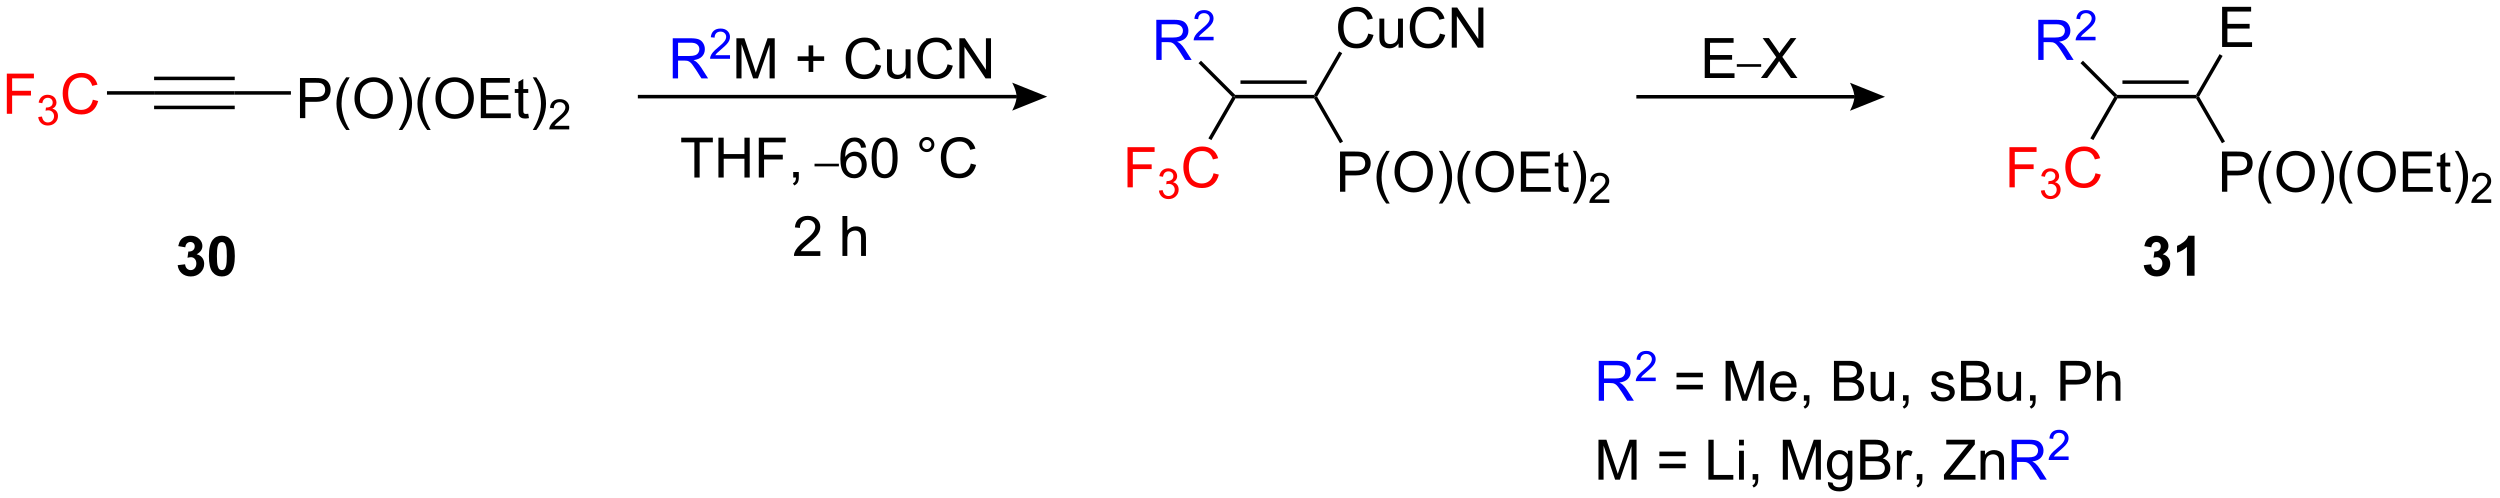 <?xml version="1.0" encoding="UTF-8"?>
<!DOCTYPE svg PUBLIC '-//W3C//DTD SVG 1.0//EN'
          'http://www.w3.org/TR/2001/REC-SVG-20010904/DTD/svg10.dtd'>
<svg stroke-dasharray="none" shape-rendering="auto" xmlns="http://www.w3.org/2000/svg" font-family="'Dialog'" text-rendering="auto" width="978" fill-opacity="1" color-interpolation="auto" color-rendering="auto" preserveAspectRatio="xMidYMid meet" font-size="12px" viewBox="0 0 978 195" fill="black" xmlns:xlink="http://www.w3.org/1999/xlink" stroke="black" image-rendering="auto" stroke-miterlimit="10" stroke-linecap="square" stroke-linejoin="miter" font-style="normal" stroke-width="1" height="195" stroke-dashoffset="0" font-weight="normal" stroke-opacity="1"
><!--Generated by the Batik Graphics2D SVG Generator--><defs id="genericDefs"
  /><g
  ><defs id="defs1"
    ><clipPath clipPathUnits="userSpaceOnUse" id="clipPath1"
      ><path d="M2.209 2.33 L368.665 2.33 L368.665 75.414 L2.209 75.414 L2.209 2.33 Z"
      /></clipPath
      ><clipPath clipPathUnits="userSpaceOnUse" id="clipPath2"
      ><path d="M4.448 28.445 L4.448 99.497 L360.714 99.497 L360.714 28.445 Z"
      /></clipPath
    ></defs
    ><g transform="scale(2.667,2.667) translate(-2.209,-2.33) matrix(1.029,0,0,1.029,-2.366,-26.929)"
    ><path d="M237.704 42.478 L268.777 42.478 L268.777 41.978 L237.704 41.978 ZM273.152 42.228 L268.152 44.228 C268.152 44.228 268.777 43.103 268.777 42.228 C268.777 41.353 268.152 40.228 268.152 40.228 Z" stroke="none" clip-path="url(#clipPath2)"
    /></g
    ><g transform="matrix(2.743,0,0,2.743,-12.201,-78.024)"
    ><path d="M247.573 39.569 L247.573 33.878 L251.688 33.878 L251.688 34.548 L248.326 34.548 L248.326 36.292 L251.476 36.292 L251.476 36.96 L248.326 36.96 L248.326 38.896 L251.82 38.896 L251.82 39.569 L247.573 39.569 Z" stroke="none" clip-path="url(#clipPath2)"
    /></g
    ><g transform="matrix(2.743,0,0,2.743,-12.201,-78.024)"
    ><path d="M252.147 37.972 L252.147 37.594 L255.621 37.594 L255.621 37.972 L252.147 37.972 Z" stroke="none" clip-path="url(#clipPath2)"
    /></g
    ><g transform="matrix(2.743,0,0,2.743,-12.201,-78.024)"
    ><path d="M255.577 39.569 L257.777 36.603 L255.836 33.878 L256.734 33.878 L257.766 35.337 Q258.087 35.79 258.224 36.036 Q258.413 35.726 258.675 35.387 L259.818 33.878 L260.639 33.878 L258.638 36.559 L260.794 39.569 L259.862 39.569 L258.429 37.537 Q258.31 37.364 258.18 37.157 Q257.991 37.467 257.909 37.584 L256.48 39.569 L255.577 39.569 Z" stroke="none" clip-path="url(#clipPath2)"
    /></g
    ><g transform="matrix(2.743,0,0,2.743,-12.201,-78.024)"
    ><path d="M26.425 41.947 L26.425 41.447 L37.925 41.447 L37.925 41.947 ZM26.425 39.877 L37.925 39.877 L37.925 39.377 L26.425 39.377 ZM26.425 44.017 L37.925 44.017 L37.925 43.517 L26.425 43.517 Z" stroke="none" clip-path="url(#clipPath2)"
    /></g
    ><g fill="red" transform="matrix(2.743,0,0,2.743,-12.201,-78.024)" stroke="red"
    ><path d="M5.42 44.672 L5.42 38.945 L9.285 38.945 L9.285 39.619 L6.178 39.619 L6.178 41.393 L8.866 41.393 L8.866 42.07 L6.178 42.07 L6.178 44.672 L5.42 44.672 Z" stroke="none" clip-path="url(#clipPath2)"
    /></g
    ><g fill="red" transform="matrix(2.743,0,0,2.743,-12.201,-78.024)" stroke="red"
    ><path d="M9.903 45.137 L10.43 45.066 Q10.522 45.516 10.739 45.713 Q10.958 45.91 11.272 45.91 Q11.643 45.91 11.899 45.652 Q12.157 45.395 12.157 45.014 Q12.157 44.65 11.919 44.416 Q11.682 44.18 11.315 44.18 Q11.167 44.18 10.944 44.238 L11.003 43.775 Q11.055 43.781 11.086 43.781 Q11.424 43.781 11.694 43.605 Q11.963 43.43 11.963 43.062 Q11.963 42.773 11.766 42.584 Q11.571 42.393 11.26 42.393 Q10.952 42.393 10.747 42.586 Q10.542 42.779 10.483 43.166 L9.956 43.072 Q10.053 42.541 10.395 42.25 Q10.739 41.959 11.249 41.959 Q11.6 41.959 11.895 42.109 Q12.192 42.26 12.348 42.522 Q12.505 42.781 12.505 43.074 Q12.505 43.353 12.354 43.582 Q12.206 43.811 11.913 43.945 Q12.294 44.033 12.505 44.311 Q12.716 44.586 12.716 45.002 Q12.716 45.565 12.305 45.957 Q11.895 46.348 11.268 46.348 Q10.704 46.348 10.329 46.012 Q9.956 45.674 9.903 45.137 Z" stroke="none" clip-path="url(#clipPath2)"
    /></g
    ><g fill="red" transform="matrix(2.743,0,0,2.743,-12.201,-78.024)" stroke="red"
    ><path d="M17.691 42.664 L18.449 42.854 Q18.212 43.789 17.592 44.281 Q16.972 44.77 16.079 44.77 Q15.152 44.77 14.571 44.393 Q13.993 44.015 13.688 43.302 Q13.386 42.586 13.386 41.765 Q13.386 40.869 13.727 40.205 Q14.071 39.539 14.701 39.192 Q15.332 38.846 16.09 38.846 Q16.949 38.846 17.535 39.283 Q18.121 39.721 18.352 40.515 L17.605 40.69 Q17.407 40.065 17.027 39.781 Q16.649 39.494 16.074 39.494 Q15.415 39.494 14.97 39.812 Q14.527 40.127 14.347 40.661 Q14.168 41.195 14.168 41.76 Q14.168 42.492 14.381 43.036 Q14.595 43.58 15.043 43.851 Q15.493 44.119 16.017 44.119 Q16.652 44.119 17.092 43.752 Q17.535 43.385 17.691 42.664 Z" stroke="none" clip-path="url(#clipPath2)"
    /></g
    ><g transform="matrix(2.743,0,0,2.743,-12.201,-78.024)"
    ><path d="M26.425 41.447 L26.425 41.947 L19.704 41.947 L19.704 41.447 Z" stroke="none" clip-path="url(#clipPath2)"
    /></g
    ><g transform="matrix(2.743,0,0,2.743,-12.201,-78.024)"
    ><path d="M47.23 45.297 L47.23 39.57 L49.392 39.57 Q49.962 39.57 50.261 39.625 Q50.683 39.695 50.967 39.893 Q51.254 40.088 51.428 40.445 Q51.603 40.799 51.603 41.226 Q51.603 41.955 51.136 42.463 Q50.673 42.968 49.457 42.968 L47.988 42.968 L47.988 45.297 L47.23 45.297 ZM47.988 42.291 L49.47 42.291 Q50.204 42.291 50.511 42.018 Q50.821 41.744 50.821 41.25 Q50.821 40.89 50.639 40.635 Q50.457 40.377 50.16 40.297 Q49.97 40.244 49.454 40.244 L47.988 40.244 L47.988 42.291 ZM53.821 46.981 Q53.238 46.247 52.834 45.263 Q52.433 44.276 52.433 43.221 Q52.433 42.291 52.735 41.44 Q53.087 40.453 53.821 39.471 L54.324 39.471 Q53.853 40.283 53.699 40.632 Q53.462 41.172 53.324 41.757 Q53.157 42.487 53.157 43.226 Q53.157 45.104 54.324 46.981 L53.821 46.981 ZM55.001 42.507 Q55.001 41.08 55.767 40.276 Q56.532 39.468 57.743 39.468 Q58.535 39.468 59.17 39.849 Q59.808 40.226 60.142 40.903 Q60.478 41.58 60.478 42.44 Q60.478 43.312 60.126 44 Q59.775 44.687 59.129 45.041 Q58.485 45.395 57.738 45.395 Q56.931 45.395 56.293 45.005 Q55.657 44.612 55.329 43.937 Q55.001 43.26 55.001 42.507 ZM55.782 42.518 Q55.782 43.554 56.337 44.151 Q56.894 44.744 57.735 44.744 Q58.59 44.744 59.142 44.143 Q59.696 43.541 59.696 42.437 Q59.696 41.737 59.459 41.216 Q59.222 40.695 58.767 40.408 Q58.313 40.119 57.746 40.119 Q56.941 40.119 56.36 40.674 Q55.782 41.226 55.782 42.518 ZM61.825 46.981 L61.32 46.981 Q62.489 45.104 62.489 43.226 Q62.489 42.492 62.32 41.768 Q62.187 41.182 61.95 40.643 Q61.797 40.291 61.32 39.471 L61.825 39.471 Q62.56 40.453 62.911 41.44 Q63.211 42.291 63.211 43.221 Q63.211 44.276 62.807 45.263 Q62.403 46.247 61.825 46.981 ZM65.372 46.981 Q64.789 46.247 64.385 45.263 Q63.984 44.276 63.984 43.221 Q63.984 42.291 64.286 41.44 Q64.638 40.453 65.372 39.471 L65.875 39.471 Q65.403 40.283 65.25 40.632 Q65.013 41.172 64.875 41.757 Q64.708 42.487 64.708 43.226 Q64.708 45.104 65.875 46.981 L65.372 46.981 ZM66.552 42.507 Q66.552 41.08 67.317 40.276 Q68.083 39.468 69.294 39.468 Q70.086 39.468 70.721 39.849 Q71.359 40.226 71.692 40.903 Q72.028 41.58 72.028 42.44 Q72.028 43.312 71.677 44 Q71.325 44.687 70.679 45.041 Q70.036 45.395 69.289 45.395 Q68.481 45.395 67.844 45.005 Q67.208 44.612 66.88 43.937 Q66.552 43.26 66.552 42.507 ZM67.333 42.518 Q67.333 43.554 67.888 44.151 Q68.445 44.744 69.286 44.744 Q70.14 44.744 70.692 44.143 Q71.247 43.541 71.247 42.437 Q71.247 41.737 71.01 41.216 Q70.773 40.695 70.317 40.408 Q69.864 40.119 69.297 40.119 Q68.492 40.119 67.911 40.674 Q67.333 41.226 67.333 42.518 ZM73.019 45.297 L73.019 39.57 L77.16 39.57 L77.16 40.244 L73.777 40.244 L73.777 42 L76.946 42 L76.946 42.672 L73.777 42.672 L73.777 44.619 L77.293 44.619 L77.293 45.297 L73.019 45.297 ZM79.785 44.666 L79.886 45.289 Q79.59 45.351 79.355 45.351 Q78.972 45.351 78.761 45.231 Q78.55 45.109 78.465 44.911 Q78.379 44.713 78.379 44.08 L78.379 41.695 L77.863 41.695 L77.863 41.148 L78.379 41.148 L78.379 40.119 L79.079 39.697 L79.079 41.148 L79.785 41.148 L79.785 41.695 L79.079 41.695 L79.079 44.119 Q79.079 44.422 79.116 44.507 Q79.152 44.593 79.235 44.645 Q79.321 44.695 79.478 44.695 Q79.595 44.695 79.785 44.666 ZM80.935 46.981 L80.429 46.981 Q81.599 45.104 81.599 43.226 Q81.599 42.492 81.429 41.768 Q81.297 41.182 81.06 40.643 Q80.906 40.291 80.429 39.471 L80.935 39.471 Q81.669 40.453 82.021 41.44 Q82.32 42.291 82.32 43.221 Q82.32 44.276 81.916 45.263 Q81.513 46.247 80.935 46.981 Z" stroke="none" clip-path="url(#clipPath2)"
    /></g
    ><g transform="matrix(2.743,0,0,2.743,-12.201,-78.024)"
    ><path d="M85.631 46.389 L85.631 46.897 L82.791 46.897 Q82.785 46.705 82.853 46.529 Q82.961 46.24 83.199 45.959 Q83.439 45.678 83.89 45.309 Q84.59 44.734 84.836 44.398 Q85.082 44.062 85.082 43.764 Q85.082 43.451 84.857 43.236 Q84.635 43.02 84.273 43.02 Q83.892 43.02 83.664 43.248 Q83.435 43.477 83.433 43.881 L82.89 43.826 Q82.947 43.219 83.31 42.902 Q83.674 42.584 84.285 42.584 Q84.904 42.584 85.263 42.928 Q85.625 43.27 85.625 43.775 Q85.625 44.033 85.519 44.283 Q85.414 44.531 85.168 44.807 Q84.924 45.082 84.355 45.562 Q83.881 45.961 83.746 46.103 Q83.611 46.246 83.523 46.389 L85.631 46.389 Z" stroke="none" clip-path="url(#clipPath2)"
    /></g
    ><g transform="matrix(2.743,0,0,2.743,-12.201,-78.024)"
    ><path d="M37.925 41.947 L37.925 41.447 L45.938 41.447 L45.938 41.947 Z" stroke="none" clip-path="url(#clipPath2)"
    /></g
    ><g transform="matrix(2.743,0,0,2.743,-12.201,-78.024)"
    ><path d="M103.477 53.769 L103.477 48.748 L101.601 48.748 L101.601 48.078 L106.112 48.078 L106.112 48.748 L104.23 48.748 L104.23 53.769 L103.477 53.769 ZM106.907 53.769 L106.907 48.078 L107.66 48.078 L107.66 50.415 L110.618 50.415 L110.618 48.078 L111.371 48.078 L111.371 53.769 L110.618 53.769 L110.618 51.085 L107.66 51.085 L107.66 53.769 L106.907 53.769 ZM112.664 53.769 L112.664 48.078 L116.505 48.078 L116.505 48.748 L113.417 48.748 L113.417 50.511 L116.088 50.511 L116.088 51.184 L113.417 51.184 L113.417 53.769 L112.664 53.769 ZM117.575 53.769 L117.575 52.972 L118.372 52.972 L118.372 53.769 Q118.372 54.209 118.216 54.478 Q118.061 54.747 117.722 54.895 L117.528 54.597 Q117.751 54.499 117.854 54.31 Q117.96 54.123 117.971 53.769 L117.575 53.769 Z" stroke="none" clip-path="url(#clipPath2)"
    /></g
    ><g transform="matrix(2.743,0,0,2.743,-12.201,-78.024)"
    ><path d="M120.615 52.172 L120.615 51.794 L124.089 51.794 L124.089 52.172 L120.615 52.172 Z" stroke="none" clip-path="url(#clipPath2)"
    /></g
    ><g transform="matrix(2.743,0,0,2.743,-12.201,-78.024)"
    ><path d="M127.958 49.47 L127.262 49.525 Q127.169 49.113 126.998 48.927 Q126.716 48.629 126.299 48.629 Q125.965 48.629 125.714 48.816 Q125.383 49.056 125.191 49.52 Q125.002 49.98 124.995 50.834 Q125.248 50.449 125.613 50.262 Q125.978 50.076 126.377 50.076 Q127.075 50.076 127.567 50.591 Q128.059 51.106 128.059 51.921 Q128.059 52.457 127.826 52.917 Q127.596 53.375 127.192 53.621 Q126.788 53.867 126.276 53.867 Q125.404 53.867 124.852 53.225 Q124.301 52.581 124.301 51.106 Q124.301 49.455 124.909 48.707 Q125.442 48.055 126.343 48.055 Q127.013 48.055 127.443 48.433 Q127.873 48.808 127.958 49.47 ZM125.103 51.924 Q125.103 52.286 125.256 52.617 Q125.411 52.946 125.686 53.119 Q125.963 53.29 126.265 53.29 Q126.708 53.29 127.026 52.933 Q127.345 52.576 127.345 51.962 Q127.345 51.372 127.029 51.033 Q126.716 50.694 126.237 50.694 Q125.763 50.694 125.432 51.033 Q125.103 51.372 125.103 51.924 ZM128.754 50.961 Q128.754 49.952 128.961 49.338 Q129.168 48.722 129.577 48.389 Q129.988 48.055 130.609 48.055 Q131.067 48.055 131.411 48.239 Q131.758 48.422 131.983 48.772 Q132.208 49.118 132.335 49.618 Q132.465 50.115 132.465 50.961 Q132.465 51.962 132.258 52.578 Q132.053 53.194 131.642 53.531 Q131.233 53.867 130.609 53.867 Q129.786 53.867 129.315 53.275 Q128.754 52.565 128.754 50.961 ZM129.47 50.961 Q129.47 52.364 129.799 52.827 Q130.128 53.29 130.609 53.29 Q131.09 53.29 131.417 52.824 Q131.745 52.358 131.745 50.961 Q131.745 49.556 131.417 49.095 Q131.09 48.632 130.601 48.632 Q130.12 48.632 129.833 49.041 Q129.47 49.561 129.47 50.961 ZM135.549 49.056 Q135.549 48.608 135.865 48.295 Q136.184 47.98 136.626 47.98 Q137.076 47.98 137.389 48.295 Q137.705 48.608 137.705 49.056 Q137.705 49.501 137.387 49.82 Q137.071 50.135 136.626 50.135 Q136.184 50.135 135.865 49.822 Q135.549 49.507 135.549 49.056 ZM135.974 49.056 Q135.974 49.328 136.165 49.52 Q136.357 49.711 136.629 49.711 Q136.898 49.711 137.089 49.52 Q137.281 49.328 137.281 49.056 Q137.281 48.785 137.089 48.593 Q136.898 48.399 136.629 48.399 Q136.357 48.399 136.165 48.593 Q135.974 48.785 135.974 49.056 ZM142.905 51.773 L143.659 51.962 Q143.423 52.892 142.807 53.381 Q142.191 53.867 141.304 53.867 Q140.382 53.867 139.805 53.492 Q139.231 53.117 138.928 52.408 Q138.628 51.696 138.628 50.881 Q138.628 49.99 138.967 49.331 Q139.308 48.668 139.935 48.324 Q140.561 47.98 141.314 47.98 Q142.168 47.98 142.75 48.414 Q143.333 48.849 143.563 49.639 L142.82 49.812 Q142.624 49.191 142.246 48.909 Q141.87 48.624 141.298 48.624 Q140.644 48.624 140.201 48.94 Q139.761 49.253 139.583 49.783 Q139.404 50.314 139.404 50.876 Q139.404 51.603 139.616 52.144 Q139.828 52.684 140.274 52.954 Q140.721 53.22 141.242 53.22 Q141.873 53.22 142.31 52.855 Q142.75 52.49 142.905 51.773 Z" stroke="none" clip-path="url(#clipPath2)"
    /></g
    ><g transform="matrix(2.743,0,0,2.743,-12.201,-78.024)"
    ><path d="M121.442 64.271 L121.442 64.944 L117.679 64.944 Q117.671 64.69 117.762 64.457 Q117.904 64.074 118.22 63.702 Q118.538 63.329 119.136 62.84 Q120.063 62.079 120.389 61.634 Q120.715 61.189 120.715 60.793 Q120.715 60.379 120.417 60.094 Q120.122 59.807 119.644 59.807 Q119.139 59.807 118.836 60.11 Q118.533 60.412 118.531 60.948 L117.811 60.876 Q117.886 60.071 118.368 59.652 Q118.849 59.23 119.659 59.23 Q120.479 59.23 120.956 59.685 Q121.434 60.138 121.434 60.808 Q121.434 61.15 121.295 61.481 Q121.155 61.81 120.829 62.175 Q120.505 62.54 119.752 63.176 Q119.123 63.704 118.945 63.893 Q118.766 64.082 118.65 64.271 L121.442 64.271 ZM124.594 64.944 L124.594 59.253 L125.293 59.253 L125.293 61.295 Q125.782 60.728 126.527 60.728 Q126.985 60.728 127.322 60.909 Q127.661 61.088 127.806 61.406 Q127.951 61.724 127.951 62.33 L127.951 64.944 L127.252 64.944 L127.252 62.33 Q127.252 61.807 127.024 61.569 Q126.799 61.328 126.382 61.328 Q126.072 61.328 125.797 61.492 Q125.526 61.652 125.409 61.929 Q125.293 62.203 125.293 62.687 L125.293 64.944 L124.594 64.944 Z" stroke="none" clip-path="url(#clipPath2)"
    /></g
    ><g transform="matrix(2.743,0,0,2.743,-12.201,-78.024)"
    ><path d="M95.415 42.478 L149.424 42.478 L149.424 41.978 L95.415 41.978 ZM153.799 42.228 L148.799 44.228 C148.799 44.228 149.424 43.103 149.424 42.228 C149.424 41.353 148.799 40.228 148.799 40.228 Z" stroke="none" clip-path="url(#clipPath2)"
    /></g
    ><g fill="blue" transform="matrix(2.743,0,0,2.743,-12.201,-78.024)" stroke="blue"
    ><path d="M100.393 39.629 L100.393 33.902 L102.932 33.902 Q103.698 33.902 104.096 34.056 Q104.494 34.209 104.731 34.6 Q104.971 34.99 104.971 35.464 Q104.971 36.074 104.575 36.493 Q104.182 36.91 103.356 37.022 Q103.658 37.168 103.815 37.308 Q104.145 37.613 104.442 38.069 L105.44 39.629 L104.487 39.629 L103.729 38.436 Q103.395 37.92 103.179 37.647 Q102.966 37.373 102.796 37.264 Q102.627 37.154 102.45 37.113 Q102.323 37.084 102.028 37.084 L101.151 37.084 L101.151 39.629 L100.393 39.629 ZM101.151 36.428 L102.778 36.428 Q103.299 36.428 103.591 36.321 Q103.885 36.214 104.036 35.977 Q104.19 35.74 104.19 35.464 Q104.19 35.058 103.893 34.798 Q103.599 34.535 102.963 34.535 L101.151 34.535 L101.151 36.428 Z" stroke="none" clip-path="url(#clipPath2)"
    /></g
    ><g fill="blue" transform="matrix(2.743,0,0,2.743,-12.201,-78.024)" stroke="blue"
    ><path d="M108.561 36.321 L108.561 36.828 L105.722 36.828 Q105.716 36.637 105.784 36.461 Q105.892 36.172 106.13 35.891 Q106.37 35.61 106.821 35.241 Q107.52 34.666 107.767 34.331 Q108.013 33.995 108.013 33.696 Q108.013 33.383 107.788 33.168 Q107.565 32.952 107.204 32.952 Q106.823 32.952 106.595 33.18 Q106.366 33.409 106.364 33.813 L105.821 33.758 Q105.878 33.151 106.241 32.834 Q106.605 32.516 107.216 32.516 Q107.835 32.516 108.194 32.86 Q108.556 33.202 108.556 33.707 Q108.556 33.965 108.45 34.215 Q108.345 34.463 108.099 34.739 Q107.855 35.014 107.286 35.495 Q106.811 35.893 106.677 36.035 Q106.542 36.178 106.454 36.321 L108.561 36.321 Z" stroke="none" clip-path="url(#clipPath2)"
    /></g
    ><g transform="matrix(2.743,0,0,2.743,-12.201,-78.024)"
    ><path d="M109.471 39.629 L109.471 33.902 L110.611 33.902 L111.968 37.957 Q112.156 38.522 112.242 38.803 Q112.338 38.49 112.546 37.886 L113.916 33.902 L114.937 33.902 L114.937 39.629 L114.205 39.629 L114.205 34.834 L112.541 39.629 L111.859 39.629 L110.202 34.754 L110.202 39.629 L109.471 39.629 ZM119.769 38.701 L119.769 37.131 L118.209 37.131 L118.209 36.475 L119.769 36.475 L119.769 34.918 L120.433 34.918 L120.433 36.475 L121.99 36.475 L121.99 37.131 L120.433 37.131 L120.433 38.701 L119.769 38.701 ZM129.361 37.621 L130.119 37.811 Q129.882 38.746 129.262 39.238 Q128.643 39.727 127.749 39.727 Q126.822 39.727 126.242 39.35 Q125.663 38.972 125.359 38.259 Q125.057 37.543 125.057 36.722 Q125.057 35.826 125.398 35.162 Q125.742 34.496 126.372 34.149 Q127.002 33.803 127.76 33.803 Q128.619 33.803 129.205 34.24 Q129.791 34.678 130.023 35.472 L129.275 35.647 Q129.077 35.022 128.697 34.738 Q128.32 34.451 127.744 34.451 Q127.085 34.451 126.64 34.769 Q126.197 35.084 126.017 35.618 Q125.838 36.152 125.838 36.717 Q125.838 37.449 126.051 37.993 Q126.265 38.537 126.713 38.808 Q127.163 39.076 127.687 39.076 Q128.322 39.076 128.762 38.709 Q129.205 38.342 129.361 37.621 ZM133.683 39.629 L133.683 39.019 Q133.198 39.722 132.365 39.722 Q131.998 39.722 131.68 39.582 Q131.363 39.441 131.206 39.227 Q131.053 39.014 130.99 38.707 Q130.948 38.498 130.948 38.05 L130.948 35.48 L131.652 35.48 L131.652 37.779 Q131.652 38.332 131.693 38.522 Q131.761 38.8 131.975 38.959 Q132.191 39.115 132.506 39.115 Q132.823 39.115 133.1 38.954 Q133.378 38.793 133.493 38.514 Q133.607 38.233 133.607 37.701 L133.607 35.48 L134.31 35.48 L134.31 39.629 L133.683 39.629 ZM139.588 37.621 L140.346 37.811 Q140.109 38.746 139.489 39.238 Q138.869 39.727 137.976 39.727 Q137.049 39.727 136.468 39.35 Q135.89 38.972 135.585 38.259 Q135.283 37.543 135.283 36.722 Q135.283 35.826 135.624 35.162 Q135.968 34.496 136.598 34.149 Q137.228 33.803 137.986 33.803 Q138.846 33.803 139.432 34.24 Q140.018 34.678 140.249 35.472 L139.502 35.647 Q139.304 35.022 138.924 34.738 Q138.546 34.451 137.971 34.451 Q137.312 34.451 136.867 34.769 Q136.424 35.084 136.244 35.618 Q136.064 36.152 136.064 36.717 Q136.064 37.449 136.278 37.993 Q136.492 38.537 136.939 38.808 Q137.39 39.076 137.913 39.076 Q138.549 39.076 138.989 38.709 Q139.432 38.342 139.588 37.621 ZM141.271 39.629 L141.271 33.902 L142.05 33.902 L145.058 38.397 L145.058 33.902 L145.784 33.902 L145.784 39.629 L145.006 39.629 L141.998 35.129 L141.998 39.629 L141.271 39.629 Z" stroke="none" clip-path="url(#clipPath2)"
    /></g
    ><g transform="matrix(2.743,0,0,2.743,-12.201,-78.024)"
    ><path d="M180.649 42.478 L180.504 42.228 L180.608 41.978 L191.86 41.978 L192.004 42.228 L191.86 42.478 ZM181.362 40.408 L190.809 40.408 L190.809 39.908 L181.362 39.908 Z" stroke="none" clip-path="url(#clipPath2)"
    /></g
    ><g fill="blue" transform="matrix(2.743,0,0,2.743,-12.201,-78.024)" stroke="blue"
    ><path d="M169.358 36.997 L169.358 31.27 L171.897 31.27 Q172.663 31.27 173.061 31.424 Q173.46 31.577 173.697 31.968 Q173.936 32.359 173.936 32.833 Q173.936 33.442 173.541 33.861 Q173.147 34.278 172.322 34.39 Q172.624 34.536 172.78 34.676 Q173.111 34.981 173.408 35.437 L174.405 36.997 L173.452 36.997 L172.694 35.804 Q172.361 35.288 172.145 35.015 Q171.931 34.742 171.762 34.632 Q171.593 34.523 171.416 34.481 Q171.288 34.452 170.994 34.452 L170.116 34.452 L170.116 36.997 L169.358 36.997 ZM170.116 33.796 L171.744 33.796 Q172.265 33.796 172.556 33.689 Q172.851 33.583 173.001 33.346 Q173.155 33.109 173.155 32.833 Q173.155 32.426 172.858 32.166 Q172.564 31.903 171.929 31.903 L170.116 31.903 L170.116 33.796 Z" stroke="none" clip-path="url(#clipPath2)"
    /></g
    ><g fill="blue" transform="matrix(2.743,0,0,2.743,-12.201,-78.024)" stroke="blue"
    ><path d="M177.527 33.689 L177.527 34.197 L174.687 34.197 Q174.681 34.005 174.75 33.83 Q174.857 33.541 175.095 33.259 Q175.336 32.978 175.787 32.609 Q176.486 32.035 176.732 31.699 Q176.978 31.363 176.978 31.064 Q176.978 30.751 176.754 30.537 Q176.531 30.32 176.17 30.32 Q175.789 30.32 175.56 30.548 Q175.332 30.777 175.33 31.181 L174.787 31.126 Q174.843 30.519 175.207 30.203 Q175.57 29.884 176.181 29.884 Q176.8 29.884 177.16 30.228 Q177.521 30.57 177.521 31.076 Q177.521 31.333 177.416 31.583 Q177.31 31.831 177.064 32.107 Q176.82 32.382 176.252 32.863 Q175.777 33.261 175.642 33.404 Q175.507 33.546 175.42 33.689 L177.527 33.689 Z" stroke="none" clip-path="url(#clipPath2)"
    /></g
    ><g transform="matrix(2.743,0,0,2.743,-12.201,-78.024)"
    ><path d="M180.608 41.978 L180.504 42.228 L180.192 42.27 L175.379 37.456 L175.732 37.102 Z" stroke="none" clip-path="url(#clipPath2)"
    /></g
    ><g fill="red" transform="matrix(2.743,0,0,2.743,-12.201,-78.024)" stroke="red"
    ><path d="M165.25 55.163 L165.25 49.436 L169.114 49.436 L169.114 50.111 L166.007 50.111 L166.007 51.884 L168.695 51.884 L168.695 52.561 L166.007 52.561 L166.007 55.163 L165.25 55.163 Z" stroke="none" clip-path="url(#clipPath2)"
    /></g
    ><g fill="red" transform="matrix(2.743,0,0,2.743,-12.201,-78.024)" stroke="red"
    ><path d="M169.732 55.628 L170.259 55.558 Q170.351 56.007 170.568 56.204 Q170.787 56.401 171.101 56.401 Q171.472 56.401 171.728 56.144 Q171.986 55.886 171.986 55.505 Q171.986 55.142 171.748 54.907 Q171.511 54.671 171.144 54.671 Q170.996 54.671 170.773 54.73 L170.832 54.267 Q170.884 54.273 170.916 54.273 Q171.253 54.273 171.523 54.097 Q171.792 53.921 171.792 53.554 Q171.792 53.265 171.595 53.075 Q171.4 52.884 171.089 52.884 Q170.781 52.884 170.576 53.077 Q170.371 53.27 170.312 53.657 L169.785 53.563 Q169.882 53.032 170.224 52.741 Q170.568 52.45 171.078 52.45 Q171.429 52.45 171.724 52.601 Q172.021 52.751 172.177 53.013 Q172.333 53.273 172.333 53.565 Q172.333 53.845 172.183 54.073 Q172.035 54.302 171.742 54.437 Q172.123 54.524 172.333 54.802 Q172.544 55.077 172.544 55.493 Q172.544 56.056 172.134 56.448 Q171.724 56.839 171.097 56.839 Q170.533 56.839 170.158 56.503 Q169.785 56.165 169.732 55.628 Z" stroke="none" clip-path="url(#clipPath2)"
    /></g
    ><g fill="red" transform="matrix(2.743,0,0,2.743,-12.201,-78.024)" stroke="red"
    ><path d="M177.52 53.155 L178.278 53.345 Q178.041 54.28 177.421 54.772 Q176.801 55.262 175.908 55.262 Q174.981 55.262 174.4 54.884 Q173.822 54.507 173.517 53.793 Q173.215 53.077 173.215 52.257 Q173.215 51.361 173.556 50.697 Q173.9 50.03 174.53 49.684 Q175.161 49.337 175.918 49.337 Q176.778 49.337 177.364 49.775 Q177.95 50.212 178.181 51.007 L177.434 51.181 Q177.236 50.556 176.856 50.272 Q176.478 49.986 175.903 49.986 Q175.244 49.986 174.799 50.303 Q174.356 50.618 174.176 51.152 Q173.997 51.686 173.997 52.251 Q173.997 52.983 174.21 53.527 Q174.424 54.072 174.872 54.342 Q175.322 54.611 175.845 54.611 Q176.481 54.611 176.921 54.243 Q177.364 53.876 177.52 53.155 Z" stroke="none" clip-path="url(#clipPath2)"
    /></g
    ><g transform="matrix(2.743,0,0,2.743,-12.201,-78.024)"
    ><path d="M180.192 42.27 L180.504 42.228 L180.649 42.478 L177.215 48.426 L176.782 48.176 Z" stroke="none" clip-path="url(#clipPath2)"
    /></g
    ><g transform="matrix(2.743,0,0,2.743,-12.201,-78.024)"
    ><path d="M199.583 33.236 L200.34 33.426 Q200.103 34.361 199.484 34.853 Q198.864 35.343 197.97 35.343 Q197.043 35.343 196.463 34.965 Q195.885 34.588 195.58 33.874 Q195.278 33.158 195.278 32.338 Q195.278 31.442 195.619 30.778 Q195.963 30.111 196.593 29.765 Q197.223 29.419 197.981 29.419 Q198.84 29.419 199.426 29.856 Q200.012 30.294 200.244 31.088 L199.497 31.262 Q199.299 30.637 198.918 30.354 Q198.541 30.067 197.965 30.067 Q197.306 30.067 196.861 30.385 Q196.418 30.7 196.239 31.234 Q196.059 31.767 196.059 32.333 Q196.059 33.064 196.273 33.609 Q196.486 34.153 196.934 34.424 Q197.385 34.692 197.908 34.692 Q198.543 34.692 198.984 34.325 Q199.426 33.958 199.583 33.236 ZM203.904 35.244 L203.904 34.635 Q203.42 35.338 202.586 35.338 Q202.219 35.338 201.901 35.197 Q201.584 35.057 201.428 34.843 Q201.274 34.63 201.211 34.322 Q201.17 34.114 201.17 33.666 L201.17 31.096 L201.873 31.096 L201.873 33.395 Q201.873 33.947 201.915 34.137 Q201.982 34.416 202.196 34.575 Q202.412 34.731 202.727 34.731 Q203.045 34.731 203.321 34.57 Q203.599 34.408 203.714 34.13 Q203.829 33.848 203.829 33.317 L203.829 31.096 L204.532 31.096 L204.532 35.244 L203.904 35.244 ZM209.809 33.236 L210.567 33.426 Q210.33 34.361 209.71 34.853 Q209.09 35.343 208.197 35.343 Q207.27 35.343 206.689 34.965 Q206.111 34.588 205.806 33.874 Q205.504 33.158 205.504 32.338 Q205.504 31.442 205.845 30.778 Q206.189 30.111 206.82 29.765 Q207.45 29.419 208.208 29.419 Q209.067 29.419 209.653 29.856 Q210.239 30.294 210.47 31.088 L209.723 31.262 Q209.525 30.637 209.145 30.354 Q208.767 30.067 208.192 30.067 Q207.533 30.067 207.088 30.385 Q206.645 30.7 206.465 31.234 Q206.286 31.767 206.286 32.333 Q206.286 33.064 206.499 33.609 Q206.713 34.153 207.161 34.424 Q207.611 34.692 208.135 34.692 Q208.77 34.692 209.21 34.325 Q209.653 33.958 209.809 33.236 ZM211.493 35.244 L211.493 29.517 L212.271 29.517 L215.279 34.012 L215.279 29.517 L216.006 29.517 L216.006 35.244 L215.227 35.244 L212.219 30.744 L212.219 35.244 L211.493 35.244 Z" stroke="none" clip-path="url(#clipPath2)"
    /></g
    ><g transform="matrix(2.743,0,0,2.743,-12.201,-78.024)"
    ><path d="M192.293 42.228 L192.004 42.228 L191.86 41.978 L195.437 35.782 L195.87 36.032 Z" stroke="none" clip-path="url(#clipPath2)"
    /></g
    ><g transform="matrix(2.743,0,0,2.743,-12.201,-78.024)"
    ><path d="M195.559 55.788 L195.559 50.061 L197.72 50.061 Q198.291 50.061 198.59 50.116 Q199.012 50.186 199.296 50.384 Q199.583 50.579 199.757 50.936 Q199.931 51.29 199.931 51.717 Q199.931 52.447 199.465 52.954 Q199.002 53.46 197.786 53.46 L196.317 53.46 L196.317 55.788 L195.559 55.788 ZM196.317 52.782 L197.799 52.782 Q198.533 52.782 198.84 52.509 Q199.15 52.236 199.15 51.741 Q199.15 51.382 198.968 51.126 Q198.786 50.868 198.489 50.788 Q198.299 50.736 197.783 50.736 L196.317 50.736 L196.317 52.782 ZM202.15 57.473 Q201.567 56.738 201.163 55.754 Q200.762 54.767 200.762 53.712 Q200.762 52.782 201.064 51.931 Q201.416 50.944 202.15 49.962 L202.653 49.962 Q202.181 50.775 202.028 51.124 Q201.791 51.663 201.653 52.249 Q201.486 52.978 201.486 53.717 Q201.486 55.595 202.653 57.473 L202.15 57.473 ZM203.33 52.999 Q203.33 51.572 204.095 50.767 Q204.861 49.96 206.072 49.96 Q206.864 49.96 207.499 50.34 Q208.137 50.717 208.47 51.395 Q208.806 52.072 208.806 52.931 Q208.806 53.803 208.455 54.491 Q208.103 55.178 207.458 55.532 Q206.814 55.887 206.067 55.887 Q205.26 55.887 204.622 55.496 Q203.986 55.103 203.658 54.428 Q203.33 53.751 203.33 52.999 ZM204.111 53.009 Q204.111 54.045 204.666 54.642 Q205.223 55.236 206.064 55.236 Q206.918 55.236 207.47 54.634 Q208.025 54.032 208.025 52.928 Q208.025 52.228 207.788 51.707 Q207.551 51.186 207.095 50.9 Q206.642 50.611 206.075 50.611 Q205.27 50.611 204.689 51.165 Q204.111 51.717 204.111 53.009 ZM210.154 57.473 L209.649 57.473 Q210.818 55.595 210.818 53.717 Q210.818 52.983 210.649 52.259 Q210.516 51.673 210.279 51.134 Q210.125 50.782 209.649 49.962 L210.154 49.962 Q210.888 50.944 211.24 51.931 Q211.54 52.782 211.54 53.712 Q211.54 54.767 211.136 55.754 Q210.732 56.738 210.154 57.473 ZM213.701 57.473 Q213.118 56.738 212.714 55.754 Q212.313 54.767 212.313 53.712 Q212.313 52.782 212.615 51.931 Q212.967 50.944 213.701 49.962 L214.204 49.962 Q213.732 50.775 213.579 51.124 Q213.342 51.663 213.204 52.249 Q213.037 52.978 213.037 53.717 Q213.037 55.595 214.204 57.473 L213.701 57.473 ZM214.881 52.999 Q214.881 51.572 215.646 50.767 Q216.412 49.96 217.623 49.96 Q218.415 49.96 219.05 50.34 Q219.688 50.717 220.021 51.395 Q220.357 52.072 220.357 52.931 Q220.357 53.803 220.006 54.491 Q219.654 55.178 219.008 55.532 Q218.365 55.887 217.618 55.887 Q216.81 55.887 216.172 55.496 Q215.537 55.103 215.209 54.428 Q214.881 53.751 214.881 52.999 ZM215.662 53.009 Q215.662 54.045 216.217 54.642 Q216.774 55.236 217.615 55.236 Q218.469 55.236 219.021 54.634 Q219.576 54.032 219.576 52.928 Q219.576 52.228 219.339 51.707 Q219.102 51.186 218.646 50.9 Q218.193 50.611 217.625 50.611 Q216.821 50.611 216.24 51.165 Q215.662 51.717 215.662 53.009 ZM221.348 55.788 L221.348 50.061 L225.489 50.061 L225.489 50.736 L222.106 50.736 L222.106 52.491 L225.275 52.491 L225.275 53.163 L222.106 53.163 L222.106 55.111 L225.622 55.111 L225.622 55.788 L221.348 55.788 ZM228.114 55.157 L228.215 55.78 Q227.918 55.842 227.684 55.842 Q227.301 55.842 227.09 55.723 Q226.879 55.6 226.793 55.402 Q226.708 55.204 226.708 54.572 L226.708 52.186 L226.192 52.186 L226.192 51.639 L226.708 51.639 L226.708 50.611 L227.408 50.189 L227.408 51.639 L228.114 51.639 L228.114 52.186 L227.408 52.186 L227.408 54.611 Q227.408 54.913 227.445 54.999 Q227.481 55.085 227.564 55.137 Q227.65 55.186 227.806 55.186 Q227.924 55.186 228.114 55.157 ZM229.263 57.473 L228.758 57.473 Q229.928 55.595 229.928 53.717 Q229.928 52.983 229.758 52.259 Q229.625 51.673 229.388 51.134 Q229.235 50.782 228.758 49.962 L229.263 49.962 Q229.998 50.944 230.349 51.931 Q230.649 52.782 230.649 53.712 Q230.649 54.767 230.245 55.754 Q229.842 56.738 229.263 57.473 Z" stroke="none" clip-path="url(#clipPath2)"
    /></g
    ><g transform="matrix(2.743,0,0,2.743,-12.201,-78.024)"
    ><path d="M233.959 56.88 L233.959 57.388 L231.12 57.388 Q231.114 57.196 231.182 57.02 Q231.29 56.731 231.528 56.45 Q231.768 56.169 232.219 55.8 Q232.918 55.226 233.165 54.89 Q233.411 54.554 233.411 54.255 Q233.411 53.942 233.186 53.727 Q232.963 53.511 232.602 53.511 Q232.221 53.511 231.993 53.739 Q231.764 53.968 231.762 54.372 L231.219 54.317 Q231.276 53.71 231.639 53.394 Q232.002 53.075 232.614 53.075 Q233.233 53.075 233.592 53.419 Q233.954 53.761 233.954 54.267 Q233.954 54.524 233.848 54.774 Q233.743 55.023 233.497 55.298 Q233.252 55.573 232.684 56.054 Q232.209 56.452 232.075 56.595 Q231.94 56.737 231.852 56.88 L233.959 56.88 Z" stroke="none" clip-path="url(#clipPath2)"
    /></g
    ><g transform="matrix(2.743,0,0,2.743,-12.201,-78.024)"
    ><path d="M191.86 42.478 L192.004 42.228 L192.293 42.228 L195.986 48.625 L195.553 48.875 Z" stroke="none" clip-path="url(#clipPath2)"
    /></g
    ><g transform="matrix(2.743,0,0,2.743,-12.201,-78.024)"
    ><path d="M306.432 42.478 L306.287 42.228 L306.391 41.978 L317.643 41.978 L317.787 42.228 L317.643 42.478 ZM307.145 40.408 L316.592 40.408 L316.592 39.908 L307.145 39.908 Z" stroke="none" clip-path="url(#clipPath2)"
    /></g
    ><g fill="blue" transform="matrix(2.743,0,0,2.743,-12.201,-78.024)" stroke="blue"
    ><path d="M295.141 36.997 L295.141 31.27 L297.68 31.27 Q298.446 31.27 298.844 31.424 Q299.243 31.577 299.48 31.968 Q299.719 32.359 299.719 32.833 Q299.719 33.442 299.323 33.861 Q298.93 34.278 298.105 34.39 Q298.407 34.536 298.563 34.676 Q298.894 34.981 299.191 35.437 L300.188 36.997 L299.235 36.997 L298.477 35.804 Q298.144 35.288 297.928 35.015 Q297.714 34.742 297.545 34.632 Q297.375 34.523 297.198 34.481 Q297.071 34.452 296.776 34.452 L295.899 34.452 L295.899 36.997 L295.141 36.997 ZM295.899 33.796 L297.526 33.796 Q298.047 33.796 298.339 33.689 Q298.633 33.583 298.784 33.346 Q298.938 33.109 298.938 32.833 Q298.938 32.426 298.641 32.166 Q298.347 31.903 297.711 31.903 L295.899 31.903 L295.899 33.796 Z" stroke="none" clip-path="url(#clipPath2)"
    /></g
    ><g fill="blue" transform="matrix(2.743,0,0,2.743,-12.201,-78.024)" stroke="blue"
    ><path d="M303.31 33.689 L303.31 34.197 L300.47 34.197 Q300.464 34.005 300.532 33.83 Q300.64 33.541 300.878 33.259 Q301.118 32.978 301.57 32.609 Q302.269 32.035 302.515 31.699 Q302.761 31.363 302.761 31.064 Q302.761 30.751 302.536 30.537 Q302.314 30.32 301.952 30.32 Q301.572 30.32 301.343 30.548 Q301.115 30.777 301.113 31.181 L300.57 31.126 Q300.626 30.519 300.99 30.203 Q301.353 29.884 301.964 29.884 Q302.583 29.884 302.943 30.228 Q303.304 30.57 303.304 31.076 Q303.304 31.333 303.199 31.583 Q303.093 31.831 302.847 32.107 Q302.603 32.382 302.034 32.863 Q301.56 33.261 301.425 33.404 Q301.29 33.546 301.202 33.689 L303.31 33.689 Z" stroke="none" clip-path="url(#clipPath2)"
    /></g
    ><g transform="matrix(2.743,0,0,2.743,-12.201,-78.024)"
    ><path d="M306.391 41.978 L306.287 42.228 L305.975 42.27 L301.161 37.456 L301.515 37.102 Z" stroke="none" clip-path="url(#clipPath2)"
    /></g
    ><g fill="red" transform="matrix(2.743,0,0,2.743,-12.201,-78.024)" stroke="red"
    ><path d="M291.032 55.163 L291.032 49.436 L294.897 49.436 L294.897 50.111 L291.79 50.111 L291.79 51.884 L294.478 51.884 L294.478 52.561 L291.79 52.561 L291.79 55.163 L291.032 55.163 Z" stroke="none" clip-path="url(#clipPath2)"
    /></g
    ><g fill="red" transform="matrix(2.743,0,0,2.743,-12.201,-78.024)" stroke="red"
    ><path d="M295.515 55.628 L296.042 55.558 Q296.134 56.007 296.351 56.204 Q296.569 56.401 296.884 56.401 Q297.255 56.401 297.511 56.144 Q297.769 55.886 297.769 55.505 Q297.769 55.142 297.53 54.907 Q297.294 54.671 296.927 54.671 Q296.778 54.671 296.556 54.73 L296.614 54.267 Q296.667 54.273 296.698 54.273 Q297.036 54.273 297.306 54.097 Q297.575 53.921 297.575 53.554 Q297.575 53.265 297.378 53.075 Q297.183 52.884 296.872 52.884 Q296.564 52.884 296.358 53.077 Q296.153 53.27 296.095 53.657 L295.567 53.563 Q295.665 53.032 296.007 52.741 Q296.351 52.45 296.86 52.45 Q297.212 52.45 297.507 52.601 Q297.804 52.751 297.96 53.013 Q298.116 53.273 298.116 53.565 Q298.116 53.845 297.966 54.073 Q297.817 54.302 297.524 54.437 Q297.905 54.524 298.116 54.802 Q298.327 55.077 298.327 55.493 Q298.327 56.056 297.917 56.448 Q297.507 56.839 296.88 56.839 Q296.315 56.839 295.94 56.503 Q295.567 56.165 295.515 55.628 Z" stroke="none" clip-path="url(#clipPath2)"
    /></g
    ><g fill="red" transform="matrix(2.743,0,0,2.743,-12.201,-78.024)" stroke="red"
    ><path d="M303.303 53.155 L304.061 53.345 Q303.824 54.28 303.204 54.772 Q302.584 55.262 301.691 55.262 Q300.764 55.262 300.183 54.884 Q299.605 54.507 299.3 53.793 Q298.998 53.077 298.998 52.257 Q298.998 51.361 299.339 50.697 Q299.683 50.03 300.313 49.684 Q300.943 49.337 301.701 49.337 Q302.561 49.337 303.147 49.775 Q303.733 50.212 303.964 51.007 L303.217 51.181 Q303.019 50.556 302.639 50.272 Q302.261 49.986 301.686 49.986 Q301.027 49.986 300.582 50.303 Q300.139 50.618 299.959 51.152 Q299.779 51.686 299.779 52.251 Q299.779 52.983 299.993 53.527 Q300.207 54.072 300.654 54.342 Q301.105 54.611 301.628 54.611 Q302.264 54.611 302.704 54.243 Q303.147 53.876 303.303 53.155 Z" stroke="none" clip-path="url(#clipPath2)"
    /></g
    ><g transform="matrix(2.743,0,0,2.743,-12.201,-78.024)"
    ><path d="M305.975 42.27 L306.287 42.228 L306.432 42.478 L302.998 48.426 L302.565 48.176 Z" stroke="none" clip-path="url(#clipPath2)"
    /></g
    ><g transform="matrix(2.743,0,0,2.743,-12.201,-78.024)"
    ><path d="M321.358 35.144 L321.358 29.418 L325.498 29.418 L325.498 30.092 L322.115 30.092 L322.115 31.847 L325.285 31.847 L325.285 32.519 L322.115 32.519 L322.115 34.467 L325.631 34.467 L325.631 35.144 L321.358 35.144 Z" stroke="none" clip-path="url(#clipPath2)"
    /></g
    ><g transform="matrix(2.743,0,0,2.743,-12.201,-78.024)"
    ><path d="M318.076 42.228 L317.787 42.228 L317.643 41.978 L320.998 36.168 L321.43 36.418 Z" stroke="none" clip-path="url(#clipPath2)"
    /></g
    ><g transform="matrix(2.743,0,0,2.743,-12.201,-78.024)"
    ><path d="M321.342 55.788 L321.342 50.061 L323.503 50.061 Q324.074 50.061 324.373 50.116 Q324.795 50.186 325.079 50.384 Q325.365 50.579 325.54 50.936 Q325.714 51.29 325.714 51.717 Q325.714 52.447 325.248 52.954 Q324.785 53.46 323.568 53.46 L322.1 53.46 L322.1 55.788 L321.342 55.788 ZM322.1 52.782 L323.582 52.782 Q324.316 52.782 324.623 52.509 Q324.933 52.236 324.933 51.741 Q324.933 51.382 324.751 51.126 Q324.568 50.868 324.272 50.788 Q324.082 50.736 323.566 50.736 L322.1 50.736 L322.1 52.782 ZM327.933 57.473 Q327.35 56.738 326.946 55.754 Q326.545 54.767 326.545 53.712 Q326.545 52.782 326.847 51.931 Q327.199 50.944 327.933 49.962 L328.436 49.962 Q327.964 50.775 327.811 51.124 Q327.574 51.663 327.436 52.249 Q327.269 52.978 327.269 53.717 Q327.269 55.595 328.436 57.473 L327.933 57.473 ZM329.113 52.999 Q329.113 51.572 329.878 50.767 Q330.644 49.96 331.855 49.96 Q332.647 49.96 333.282 50.34 Q333.92 50.717 334.253 51.395 Q334.589 52.072 334.589 52.931 Q334.589 53.803 334.238 54.491 Q333.886 55.178 333.24 55.532 Q332.597 55.887 331.85 55.887 Q331.042 55.887 330.404 55.496 Q329.769 55.103 329.441 54.428 Q329.113 53.751 329.113 52.999 ZM329.894 53.009 Q329.894 54.045 330.449 54.642 Q331.006 55.236 331.847 55.236 Q332.701 55.236 333.253 54.634 Q333.808 54.032 333.808 52.928 Q333.808 52.228 333.571 51.707 Q333.334 51.186 332.878 50.9 Q332.425 50.611 331.858 50.611 Q331.053 50.611 330.472 51.165 Q329.894 51.717 329.894 53.009 ZM335.937 57.473 L335.432 57.473 Q336.601 55.595 336.601 53.717 Q336.601 52.983 336.432 52.259 Q336.299 51.673 336.062 51.134 Q335.908 50.782 335.432 49.962 L335.937 49.962 Q336.671 50.944 337.023 51.931 Q337.322 52.782 337.322 53.712 Q337.322 54.767 336.919 55.754 Q336.515 56.738 335.937 57.473 ZM339.484 57.473 Q338.901 56.738 338.497 55.754 Q338.096 54.767 338.096 53.712 Q338.096 52.782 338.398 51.931 Q338.75 50.944 339.484 49.962 L339.986 49.962 Q339.515 50.775 339.361 51.124 Q339.125 51.663 338.986 52.249 Q338.82 52.978 338.82 53.717 Q338.82 55.595 339.986 57.473 L339.484 57.473 ZM340.663 52.999 Q340.663 51.572 341.429 50.767 Q342.195 49.96 343.406 49.96 Q344.197 49.96 344.833 50.34 Q345.471 50.717 345.804 51.395 Q346.14 52.072 346.14 52.931 Q346.14 53.803 345.788 54.491 Q345.437 55.178 344.791 55.532 Q344.148 55.887 343.401 55.887 Q342.593 55.887 341.955 55.496 Q341.32 55.103 340.992 54.428 Q340.663 53.751 340.663 52.999 ZM341.445 53.009 Q341.445 54.045 342 54.642 Q342.557 55.236 343.398 55.236 Q344.252 55.236 344.804 54.634 Q345.359 54.032 345.359 52.928 Q345.359 52.228 345.122 51.707 Q344.885 51.186 344.429 50.9 Q343.976 50.611 343.408 50.611 Q342.604 50.611 342.023 51.165 Q341.445 51.717 341.445 53.009 ZM347.131 55.788 L347.131 50.061 L351.272 50.061 L351.272 50.736 L347.889 50.736 L347.889 52.491 L351.058 52.491 L351.058 53.163 L347.889 53.163 L347.889 55.111 L351.404 55.111 L351.404 55.788 L347.131 55.788 ZM353.897 55.157 L353.998 55.78 Q353.701 55.842 353.467 55.842 Q353.084 55.842 352.873 55.723 Q352.662 55.6 352.576 55.402 Q352.49 55.204 352.49 54.572 L352.49 52.186 L351.975 52.186 L351.975 51.639 L352.49 51.639 L352.49 50.611 L353.191 50.189 L353.191 51.639 L353.897 51.639 L353.897 52.186 L353.191 52.186 L353.191 54.611 Q353.191 54.913 353.227 54.999 Q353.264 55.085 353.347 55.137 Q353.433 55.186 353.589 55.186 Q353.707 55.186 353.897 55.157 ZM355.046 57.473 L354.541 57.473 Q355.71 55.595 355.71 53.717 Q355.71 52.983 355.541 52.259 Q355.408 51.673 355.171 51.134 Q355.018 50.782 354.541 49.962 L355.046 49.962 Q355.781 50.944 356.132 51.931 Q356.432 52.782 356.432 53.712 Q356.432 54.767 356.028 55.754 Q355.625 56.738 355.046 57.473 Z" stroke="none" clip-path="url(#clipPath2)"
    /></g
    ><g transform="matrix(2.743,0,0,2.743,-12.201,-78.024)"
    ><path d="M359.742 56.88 L359.742 57.388 L356.902 57.388 Q356.897 57.196 356.965 57.02 Q357.072 56.731 357.311 56.45 Q357.551 56.169 358.002 55.8 Q358.701 55.226 358.947 54.89 Q359.193 54.554 359.193 54.255 Q359.193 53.942 358.969 53.727 Q358.746 53.511 358.385 53.511 Q358.004 53.511 357.776 53.739 Q357.547 53.968 357.545 54.372 L357.002 54.317 Q357.059 53.71 357.422 53.394 Q357.785 53.075 358.397 53.075 Q359.016 53.075 359.375 53.419 Q359.736 53.761 359.736 54.267 Q359.736 54.524 359.631 54.774 Q359.526 55.023 359.279 55.298 Q359.035 55.573 358.467 56.054 Q357.992 56.452 357.858 56.595 Q357.723 56.737 357.635 56.88 L359.742 56.88 Z" stroke="none" clip-path="url(#clipPath2)"
    /></g
    ><g transform="matrix(2.743,0,0,2.743,-12.201,-78.024)"
    ><path d="M317.643 42.478 L317.787 42.228 L318.076 42.228 L321.769 48.625 L321.336 48.875 Z" stroke="none" clip-path="url(#clipPath2)"
    /></g
    ><g fill="blue" transform="matrix(2.743,0,0,2.743,-12.201,-78.024)" stroke="blue"
    ><path d="M232.456 85.6 L232.456 79.91 L234.979 79.91 Q235.74 79.91 236.136 80.062 Q236.532 80.215 236.767 80.603 Q237.005 80.992 237.005 81.463 Q237.005 82.068 236.612 82.485 Q236.221 82.899 235.401 83.01 Q235.701 83.155 235.856 83.295 Q236.185 83.597 236.48 84.05 L237.471 85.6 L236.524 85.6 L235.771 84.415 Q235.44 83.903 235.225 83.631 Q235.012 83.359 234.844 83.251 Q234.676 83.142 234.5 83.101 Q234.373 83.072 234.081 83.072 L233.209 83.072 L233.209 85.6 L232.456 85.6 ZM233.209 82.42 L234.826 82.42 Q235.344 82.42 235.634 82.314 Q235.926 82.208 236.076 81.972 Q236.229 81.737 236.229 81.463 Q236.229 81.059 235.934 80.8 Q235.641 80.539 235.01 80.539 L233.209 80.539 L233.209 82.42 Z" stroke="none" clip-path="url(#clipPath2)"
    /></g
    ><g fill="blue" transform="matrix(2.743,0,0,2.743,-12.201,-78.024)" stroke="blue"
    ><path d="M240.583 82.293 L240.583 82.8 L237.743 82.8 Q237.737 82.609 237.806 82.433 Q237.913 82.144 238.151 81.863 Q238.392 81.582 238.843 81.213 Q239.542 80.638 239.788 80.302 Q240.034 79.966 240.034 79.668 Q240.034 79.355 239.81 79.14 Q239.587 78.924 239.226 78.924 Q238.845 78.924 238.616 79.152 Q238.388 79.381 238.386 79.785 L237.843 79.73 Q237.899 79.123 238.263 78.806 Q238.626 78.488 239.237 78.488 Q239.857 78.488 240.216 78.832 Q240.577 79.174 240.577 79.679 Q240.577 79.937 240.472 80.187 Q240.366 80.435 240.12 80.711 Q239.876 80.986 239.308 81.466 Q238.833 81.865 238.698 82.007 Q238.564 82.15 238.476 82.293 L240.583 82.293 Z" stroke="none" clip-path="url(#clipPath2)"
    /></g
    ><g transform="matrix(2.743,0,0,2.743,-12.201,-78.024)"
    ><path d="M247.307 82.254 L243.55 82.254 L243.55 81.602 L247.307 81.602 L247.307 82.254 ZM247.307 83.981 L243.55 83.981 L243.55 83.328 L247.307 83.328 L247.307 83.981 ZM250.549 85.6 L250.549 79.91 L251.682 79.91 L253.03 83.939 Q253.217 84.501 253.302 84.78 Q253.398 84.47 253.605 83.869 L254.966 79.91 L255.981 79.91 L255.981 85.6 L255.254 85.6 L255.254 80.836 L253.6 85.6 L252.922 85.6 L251.276 80.756 L251.276 85.6 L250.549 85.6 ZM259.927 84.273 L260.649 84.361 Q260.478 84.995 260.015 85.344 Q259.555 85.694 258.838 85.694 Q257.932 85.694 257.401 85.137 Q256.873 84.578 256.873 83.574 Q256.873 82.534 257.409 81.959 Q257.945 81.385 258.799 81.385 Q259.625 81.385 260.147 81.949 Q260.673 82.511 260.673 83.53 Q260.673 83.592 260.67 83.716 L257.596 83.716 Q257.634 84.397 257.979 84.759 Q258.325 85.119 258.84 85.119 Q259.226 85.119 259.498 84.917 Q259.769 84.715 259.927 84.273 ZM257.634 83.142 L259.935 83.142 Q259.888 82.622 259.671 82.363 Q259.337 81.959 258.807 81.959 Q258.325 81.959 257.997 82.283 Q257.668 82.604 257.634 83.142 ZM261.709 85.6 L261.709 84.803 L262.506 84.803 L262.506 85.6 Q262.506 86.04 262.351 86.31 Q262.196 86.579 261.856 86.726 L261.662 86.429 Q261.885 86.33 261.988 86.141 Q262.095 85.955 262.105 85.6 L261.709 85.6 ZM266.002 85.6 L266.002 79.91 L268.137 79.91 Q268.789 79.91 269.183 80.083 Q269.579 80.254 269.801 80.614 Q270.024 80.973 270.024 81.364 Q270.024 81.729 269.825 82.052 Q269.628 82.373 269.229 82.573 Q269.744 82.723 270.021 83.088 Q270.301 83.453 270.301 83.949 Q270.301 84.35 270.13 84.695 Q269.962 85.036 269.713 85.223 Q269.465 85.409 269.09 85.505 Q268.717 85.6 268.174 85.6 L266.002 85.6 ZM266.755 82.301 L267.987 82.301 Q268.487 82.301 268.704 82.234 Q268.991 82.148 269.136 81.952 Q269.284 81.752 269.284 81.455 Q269.284 81.17 269.147 80.955 Q269.012 80.74 268.758 80.66 Q268.507 80.58 267.894 80.58 L266.755 80.58 L266.755 82.301 ZM266.755 84.928 L268.174 84.928 Q268.538 84.928 268.686 84.902 Q268.945 84.855 269.118 84.746 Q269.294 84.638 269.405 84.431 Q269.519 84.221 269.519 83.949 Q269.519 83.631 269.356 83.398 Q269.193 83.163 268.903 83.067 Q268.616 82.971 268.073 82.971 L266.755 82.971 L266.755 84.928 ZM273.95 85.6 L273.95 84.995 Q273.468 85.694 272.64 85.694 Q272.275 85.694 271.96 85.554 Q271.644 85.414 271.489 85.202 Q271.336 84.99 271.274 84.684 Q271.233 84.477 271.233 84.032 L271.233 81.478 L271.931 81.478 L271.931 83.763 Q271.931 84.312 271.973 84.501 Q272.04 84.778 272.252 84.935 Q272.467 85.091 272.78 85.091 Q273.096 85.091 273.37 84.93 Q273.647 84.77 273.761 84.493 Q273.875 84.213 273.875 83.686 L273.875 81.478 L274.573 81.478 L274.573 85.6 L273.95 85.6 ZM275.851 85.6 L275.851 84.803 L276.648 84.803 L276.648 85.6 Q276.648 86.04 276.492 86.31 Q276.337 86.579 275.998 86.726 L275.804 86.429 Q276.026 86.33 276.13 86.141 Q276.236 85.955 276.247 85.6 L275.851 85.6 ZM279.807 84.369 L280.498 84.26 Q280.555 84.677 280.822 84.899 Q281.088 85.119 281.565 85.119 Q282.046 85.119 282.279 84.922 Q282.512 84.726 282.512 84.462 Q282.512 84.226 282.307 84.089 Q282.162 83.996 281.593 83.854 Q280.825 83.66 280.527 83.517 Q280.229 83.375 280.077 83.126 Q279.924 82.876 279.924 82.573 Q279.924 82.296 280.048 82.063 Q280.175 81.827 280.392 81.672 Q280.555 81.55 280.837 81.468 Q281.12 81.385 281.44 81.385 Q281.927 81.385 282.292 81.525 Q282.659 81.664 282.833 81.902 Q283.009 82.141 283.076 82.542 L282.393 82.635 Q282.346 82.317 282.121 82.138 Q281.898 81.959 281.492 81.959 Q281.011 81.959 280.804 82.12 Q280.599 82.278 280.599 82.49 Q280.599 82.627 280.685 82.736 Q280.77 82.847 280.951 82.922 Q281.057 82.961 281.57 83.101 Q282.31 83.297 282.602 83.424 Q282.897 83.551 283.063 83.792 Q283.231 84.032 283.231 84.389 Q283.231 84.739 283.027 85.047 Q282.822 85.355 282.437 85.525 Q282.054 85.694 281.57 85.694 Q280.765 85.694 280.343 85.36 Q279.924 85.026 279.807 84.369 ZM284.119 85.6 L284.119 79.91 L286.254 79.91 Q286.906 79.91 287.299 80.083 Q287.695 80.254 287.918 80.614 Q288.14 80.973 288.14 81.364 Q288.14 81.729 287.941 82.052 Q287.745 82.373 287.346 82.573 Q287.861 82.723 288.138 83.088 Q288.417 83.453 288.417 83.949 Q288.417 84.35 288.247 84.695 Q288.078 85.036 287.83 85.223 Q287.582 85.409 287.206 85.505 Q286.834 85.6 286.29 85.6 L284.119 85.6 ZM284.872 82.301 L286.104 82.301 Q286.603 82.301 286.821 82.234 Q287.108 82.148 287.253 81.952 Q287.4 81.752 287.4 81.455 Q287.4 81.17 287.263 80.955 Q287.129 80.74 286.875 80.66 Q286.624 80.58 286.011 80.58 L284.872 80.58 L284.872 82.301 ZM284.872 84.928 L286.29 84.928 Q286.655 84.928 286.803 84.902 Q287.061 84.855 287.235 84.746 Q287.411 84.638 287.522 84.431 Q287.636 84.221 287.636 83.949 Q287.636 83.631 287.473 83.398 Q287.31 83.163 287.02 83.067 Q286.733 82.971 286.189 82.971 L284.872 82.971 L284.872 84.928 ZM292.066 85.6 L292.066 84.995 Q291.585 85.694 290.757 85.694 Q290.392 85.694 290.076 85.554 Q289.76 85.414 289.605 85.202 Q289.452 84.99 289.39 84.684 Q289.349 84.477 289.349 84.032 L289.349 81.478 L290.048 81.478 L290.048 83.763 Q290.048 84.312 290.089 84.501 Q290.156 84.778 290.369 84.935 Q290.583 85.091 290.897 85.091 Q291.212 85.091 291.487 84.93 Q291.764 84.77 291.877 84.493 Q291.991 84.213 291.991 83.686 L291.991 81.478 L292.69 81.478 L292.69 85.6 L292.066 85.6 ZM293.967 85.6 L293.967 84.803 L294.764 84.803 L294.764 85.6 Q294.764 86.04 294.609 86.31 Q294.454 86.579 294.115 86.726 L293.921 86.429 Q294.143 86.33 294.247 86.141 Q294.353 85.955 294.363 85.6 L293.967 85.6 ZM298.291 85.6 L298.291 79.91 L300.439 79.91 Q301.006 79.91 301.304 79.964 Q301.723 80.034 302.005 80.231 Q302.29 80.425 302.463 80.779 Q302.637 81.131 302.637 81.556 Q302.637 82.28 302.173 82.785 Q301.713 83.287 300.504 83.287 L299.045 83.287 L299.045 85.6 L298.291 85.6 ZM299.045 82.614 L300.517 82.614 Q301.247 82.614 301.552 82.342 Q301.86 82.071 301.86 81.579 Q301.86 81.222 301.679 80.968 Q301.498 80.712 301.203 80.632 Q301.014 80.58 300.502 80.58 L299.045 80.58 L299.045 82.614 ZM303.506 85.6 L303.506 79.91 L304.205 79.91 L304.205 81.952 Q304.694 81.385 305.439 81.385 Q305.897 81.385 306.234 81.566 Q306.573 81.745 306.718 82.063 Q306.863 82.381 306.863 82.987 L306.863 85.6 L306.164 85.6 L306.164 82.987 Q306.164 82.464 305.936 82.226 Q305.711 81.985 305.294 81.985 Q304.984 81.985 304.709 82.148 Q304.438 82.309 304.321 82.586 Q304.205 82.86 304.205 83.344 L304.205 85.6 L303.506 85.6 Z" stroke="none" clip-path="url(#clipPath2)"
    /></g
    ><g transform="matrix(2.743,0,0,2.743,-12.201,-78.024)"
    ><path d="M232.419 96.85 L232.419 91.16 L233.553 91.16 L234.901 95.189 Q235.088 95.751 235.173 96.03 Q235.269 95.72 235.476 95.119 L236.837 91.16 L237.851 91.16 L237.851 96.85 L237.124 96.85 L237.124 92.086 L235.471 96.85 L234.792 96.85 L233.147 92.006 L233.147 96.85 L232.419 96.85 ZM244.861 93.504 L241.103 93.504 L241.103 92.852 L244.861 92.852 L244.861 93.504 ZM244.861 95.231 L241.103 95.231 L241.103 94.578 L244.861 94.578 L244.861 95.231 ZM248.094 96.85 L248.094 91.16 L248.847 91.16 L248.847 96.178 L251.65 96.178 L251.65 96.85 L248.094 96.85 ZM252.461 91.962 L252.461 91.16 L253.16 91.16 L253.16 91.962 L252.461 91.962 ZM252.461 96.85 L252.461 92.728 L253.16 92.728 L253.16 96.85 L252.461 96.85 ZM254.406 96.85 L254.406 96.053 L255.203 96.053 L255.203 96.85 Q255.203 97.29 255.048 97.56 Q254.893 97.829 254.554 97.976 L254.36 97.679 Q254.582 97.58 254.686 97.391 Q254.792 97.205 254.802 96.85 L254.406 96.85 ZM258.707 96.85 L258.707 91.16 L259.841 91.16 L261.189 95.189 Q261.375 95.751 261.461 96.03 Q261.557 95.72 261.764 95.119 L263.125 91.16 L264.139 91.16 L264.139 96.85 L263.412 96.85 L263.412 92.086 L261.758 96.85 L261.08 96.85 L259.434 92.006 L259.434 96.85 L258.707 96.85 ZM265.136 97.192 L265.816 97.293 Q265.858 97.609 266.052 97.751 Q266.313 97.945 266.763 97.945 Q267.247 97.945 267.511 97.751 Q267.775 97.557 267.868 97.208 Q267.923 96.995 267.92 96.31 Q267.462 96.85 266.779 96.85 Q265.928 96.85 265.462 96.237 Q264.996 95.624 264.996 94.765 Q264.996 94.175 265.208 93.678 Q265.423 93.178 265.829 92.907 Q266.235 92.635 266.781 92.635 Q267.511 92.635 267.985 93.225 L267.985 92.728 L268.629 92.728 L268.629 96.291 Q268.629 97.254 268.433 97.655 Q268.238 98.059 267.812 98.292 Q267.387 98.525 266.766 98.525 Q266.028 98.525 265.573 98.191 Q265.12 97.86 265.136 97.192 ZM265.715 94.716 Q265.715 95.525 266.036 95.898 Q266.36 96.271 266.844 96.271 Q267.325 96.271 267.651 95.901 Q267.977 95.531 267.977 94.739 Q267.977 93.981 267.641 93.597 Q267.307 93.212 266.833 93.212 Q266.367 93.212 266.041 93.592 Q265.715 93.97 265.715 94.716 ZM269.743 96.85 L269.743 91.16 L271.878 91.16 Q272.531 91.16 272.924 91.333 Q273.32 91.504 273.542 91.864 Q273.765 92.223 273.765 92.614 Q273.765 92.979 273.566 93.302 Q273.369 93.623 272.97 93.823 Q273.485 93.973 273.762 94.338 Q274.042 94.703 274.042 95.199 Q274.042 95.6 273.871 95.945 Q273.703 96.286 273.454 96.473 Q273.206 96.659 272.831 96.755 Q272.458 96.85 271.914 96.85 L269.743 96.85 ZM270.496 93.551 L271.728 93.551 Q272.228 93.551 272.445 93.484 Q272.732 93.398 272.877 93.202 Q273.025 93.002 273.025 92.705 Q273.025 92.42 272.888 92.205 Q272.753 91.99 272.499 91.91 Q272.248 91.83 271.635 91.83 L270.496 91.83 L270.496 93.551 ZM270.496 96.178 L271.914 96.178 Q272.279 96.178 272.427 96.152 Q272.686 96.105 272.859 95.996 Q273.035 95.888 273.146 95.681 Q273.26 95.471 273.26 95.199 Q273.26 94.881 273.097 94.648 Q272.934 94.413 272.644 94.317 Q272.357 94.221 271.814 94.221 L270.496 94.221 L270.496 96.178 ZM274.981 96.85 L274.981 92.728 L275.61 92.728 L275.61 93.352 Q275.851 92.914 276.053 92.775 Q276.257 92.635 276.503 92.635 Q276.855 92.635 277.22 92.86 L276.979 93.507 Q276.723 93.357 276.467 93.357 Q276.239 93.357 276.055 93.494 Q275.874 93.631 275.796 93.877 Q275.68 94.25 275.68 94.692 L275.68 96.85 L274.981 96.85 ZM277.817 96.85 L277.817 96.053 L278.615 96.053 L278.615 96.85 Q278.615 97.29 278.459 97.56 Q278.304 97.829 277.965 97.976 L277.771 97.679 Q277.993 97.58 278.097 97.391 Q278.203 97.205 278.214 96.85 L277.817 96.85 ZM281.689 96.85 L281.689 96.152 L284.603 92.505 Q284.913 92.117 285.193 91.83 L282.018 91.83 L282.018 91.16 L286.094 91.16 L286.094 91.83 L282.9 95.779 L282.553 96.178 L286.187 96.178 L286.187 96.85 L281.689 96.85 ZM286.91 96.85 L286.91 92.728 L287.539 92.728 L287.539 93.313 Q287.992 92.635 288.851 92.635 Q289.224 92.635 289.534 92.769 Q289.847 92.901 290.003 93.119 Q290.158 93.336 290.22 93.636 Q290.259 93.83 290.259 94.314 L290.259 96.85 L289.56 96.85 L289.56 94.343 Q289.56 93.916 289.477 93.704 Q289.397 93.491 289.19 93.367 Q288.983 93.24 288.704 93.24 Q288.256 93.24 287.932 93.525 Q287.609 93.807 287.609 94.599 L287.609 96.85 L286.91 96.85 Z" stroke="none" clip-path="url(#clipPath2)"
    /></g
    ><g fill="blue" transform="matrix(2.743,0,0,2.743,-12.201,-78.024)" stroke="blue"
    ><path d="M291.34 96.85 L291.34 91.16 L293.863 91.16 Q294.624 91.16 295.02 91.312 Q295.416 91.465 295.651 91.853 Q295.889 92.242 295.889 92.713 Q295.889 93.318 295.496 93.735 Q295.105 94.149 294.285 94.26 Q294.585 94.405 294.74 94.545 Q295.069 94.847 295.364 95.3 L296.355 96.85 L295.408 96.85 L294.655 95.665 Q294.324 95.153 294.109 94.881 Q293.897 94.609 293.728 94.501 Q293.56 94.392 293.384 94.351 Q293.257 94.322 292.965 94.322 L292.093 94.322 L292.093 96.85 L291.34 96.85 ZM292.093 93.67 L293.71 93.67 Q294.228 93.67 294.518 93.564 Q294.81 93.458 294.96 93.222 Q295.113 92.987 295.113 92.713 Q295.113 92.309 294.818 92.05 Q294.525 91.789 293.894 91.789 L292.093 91.789 L292.093 93.67 Z" stroke="none" clip-path="url(#clipPath2)"
    /></g
    ><g fill="blue" transform="matrix(2.743,0,0,2.743,-12.201,-78.024)" stroke="blue"
    ><path d="M299.467 93.543 L299.467 94.05 L296.627 94.05 Q296.621 93.859 296.69 93.683 Q296.797 93.394 297.035 93.113 Q297.276 92.832 297.727 92.463 Q298.426 91.888 298.672 91.552 Q298.918 91.216 298.918 90.918 Q298.918 90.605 298.694 90.39 Q298.471 90.174 298.11 90.174 Q297.729 90.174 297.5 90.402 Q297.272 90.631 297.27 91.035 L296.727 90.98 Q296.784 90.373 297.147 90.056 Q297.51 89.738 298.121 89.738 Q298.74 89.738 299.1 90.082 Q299.461 90.424 299.461 90.929 Q299.461 91.187 299.356 91.437 Q299.25 91.685 299.004 91.961 Q298.76 92.236 298.192 92.716 Q297.717 93.115 297.582 93.257 Q297.447 93.4 297.36 93.543 L299.467 93.543 Z" stroke="none" clip-path="url(#clipPath2)"
    /></g
    ><g transform="matrix(2.743,0,0,2.743,-12.201,-78.024)"
    ><path d="M29.788 66.263 L30.843 66.136 Q30.892 66.54 31.113 66.755 Q31.335 66.967 31.651 66.967 Q31.987 66.967 32.218 66.711 Q32.45 66.454 32.45 66.02 Q32.45 65.608 32.228 65.368 Q32.008 65.127 31.69 65.127 Q31.48 65.127 31.188 65.207 L31.309 64.319 Q31.752 64.33 31.985 64.128 Q32.218 63.923 32.218 63.584 Q32.218 63.297 32.047 63.126 Q31.876 62.956 31.591 62.956 Q31.312 62.956 31.113 63.15 Q30.916 63.344 30.874 63.716 L29.868 63.546 Q29.974 63.031 30.183 62.723 Q30.396 62.412 30.773 62.236 Q31.154 62.06 31.622 62.06 Q32.427 62.06 32.911 62.572 Q33.312 62.992 33.312 63.52 Q33.312 64.268 32.492 64.715 Q32.981 64.819 33.273 65.184 Q33.568 65.549 33.568 66.066 Q33.568 66.814 33.02 67.345 Q32.474 67.873 31.659 67.873 Q30.885 67.873 30.375 67.427 Q29.868 66.982 29.788 66.263 ZM36.09 62.06 Q36.918 62.06 37.384 62.65 Q37.938 63.349 37.938 64.966 Q37.938 66.581 37.379 67.288 Q36.918 67.873 36.09 67.873 Q35.26 67.873 34.75 67.233 Q34.242 66.594 34.242 64.956 Q34.242 63.349 34.801 62.642 Q35.265 62.06 36.09 62.06 ZM36.09 62.963 Q35.894 62.963 35.738 63.09 Q35.583 63.217 35.498 63.543 Q35.384 63.965 35.384 64.966 Q35.384 65.968 35.485 66.343 Q35.586 66.718 35.738 66.843 Q35.894 66.967 36.09 66.967 Q36.29 66.967 36.445 66.84 Q36.6 66.713 36.685 66.387 Q36.797 65.968 36.797 64.966 Q36.797 63.965 36.696 63.592 Q36.595 63.217 36.442 63.09 Q36.29 62.963 36.09 62.963 Z" stroke="none" clip-path="url(#clipPath2)"
    /></g
    ><g transform="matrix(2.743,0,0,2.743,-12.201,-78.024)"
    ><path d="M310.181 66.263 L311.237 66.136 Q311.286 66.54 311.506 66.755 Q311.729 66.967 312.045 66.967 Q312.381 66.967 312.611 66.711 Q312.844 66.454 312.844 66.02 Q312.844 65.608 312.622 65.368 Q312.402 65.127 312.083 65.127 Q311.874 65.127 311.581 65.207 L311.703 64.319 Q312.145 64.33 312.378 64.128 Q312.611 63.923 312.611 63.584 Q312.611 63.297 312.44 63.126 Q312.27 62.956 311.985 62.956 Q311.705 62.956 311.506 63.15 Q311.31 63.344 311.268 63.716 L310.261 63.546 Q310.368 63.031 310.577 62.723 Q310.789 62.412 311.167 62.236 Q311.548 62.06 312.016 62.06 Q312.821 62.06 313.305 62.572 Q313.706 62.992 313.706 63.52 Q313.706 64.268 312.886 64.715 Q313.375 64.819 313.667 65.184 Q313.962 65.549 313.962 66.066 Q313.962 66.814 313.413 67.345 Q312.867 67.873 312.052 67.873 Q311.279 67.873 310.769 67.427 Q310.261 66.982 310.181 66.263 ZM317.431 67.774 L316.342 67.774 L316.342 63.662 Q315.744 64.221 314.931 64.49 L314.931 63.499 Q315.358 63.359 315.858 62.971 Q316.36 62.58 316.546 62.06 L317.431 62.06 L317.431 67.774 Z" stroke="none" clip-path="url(#clipPath2)"
    /></g
  ></g
></svg
>
